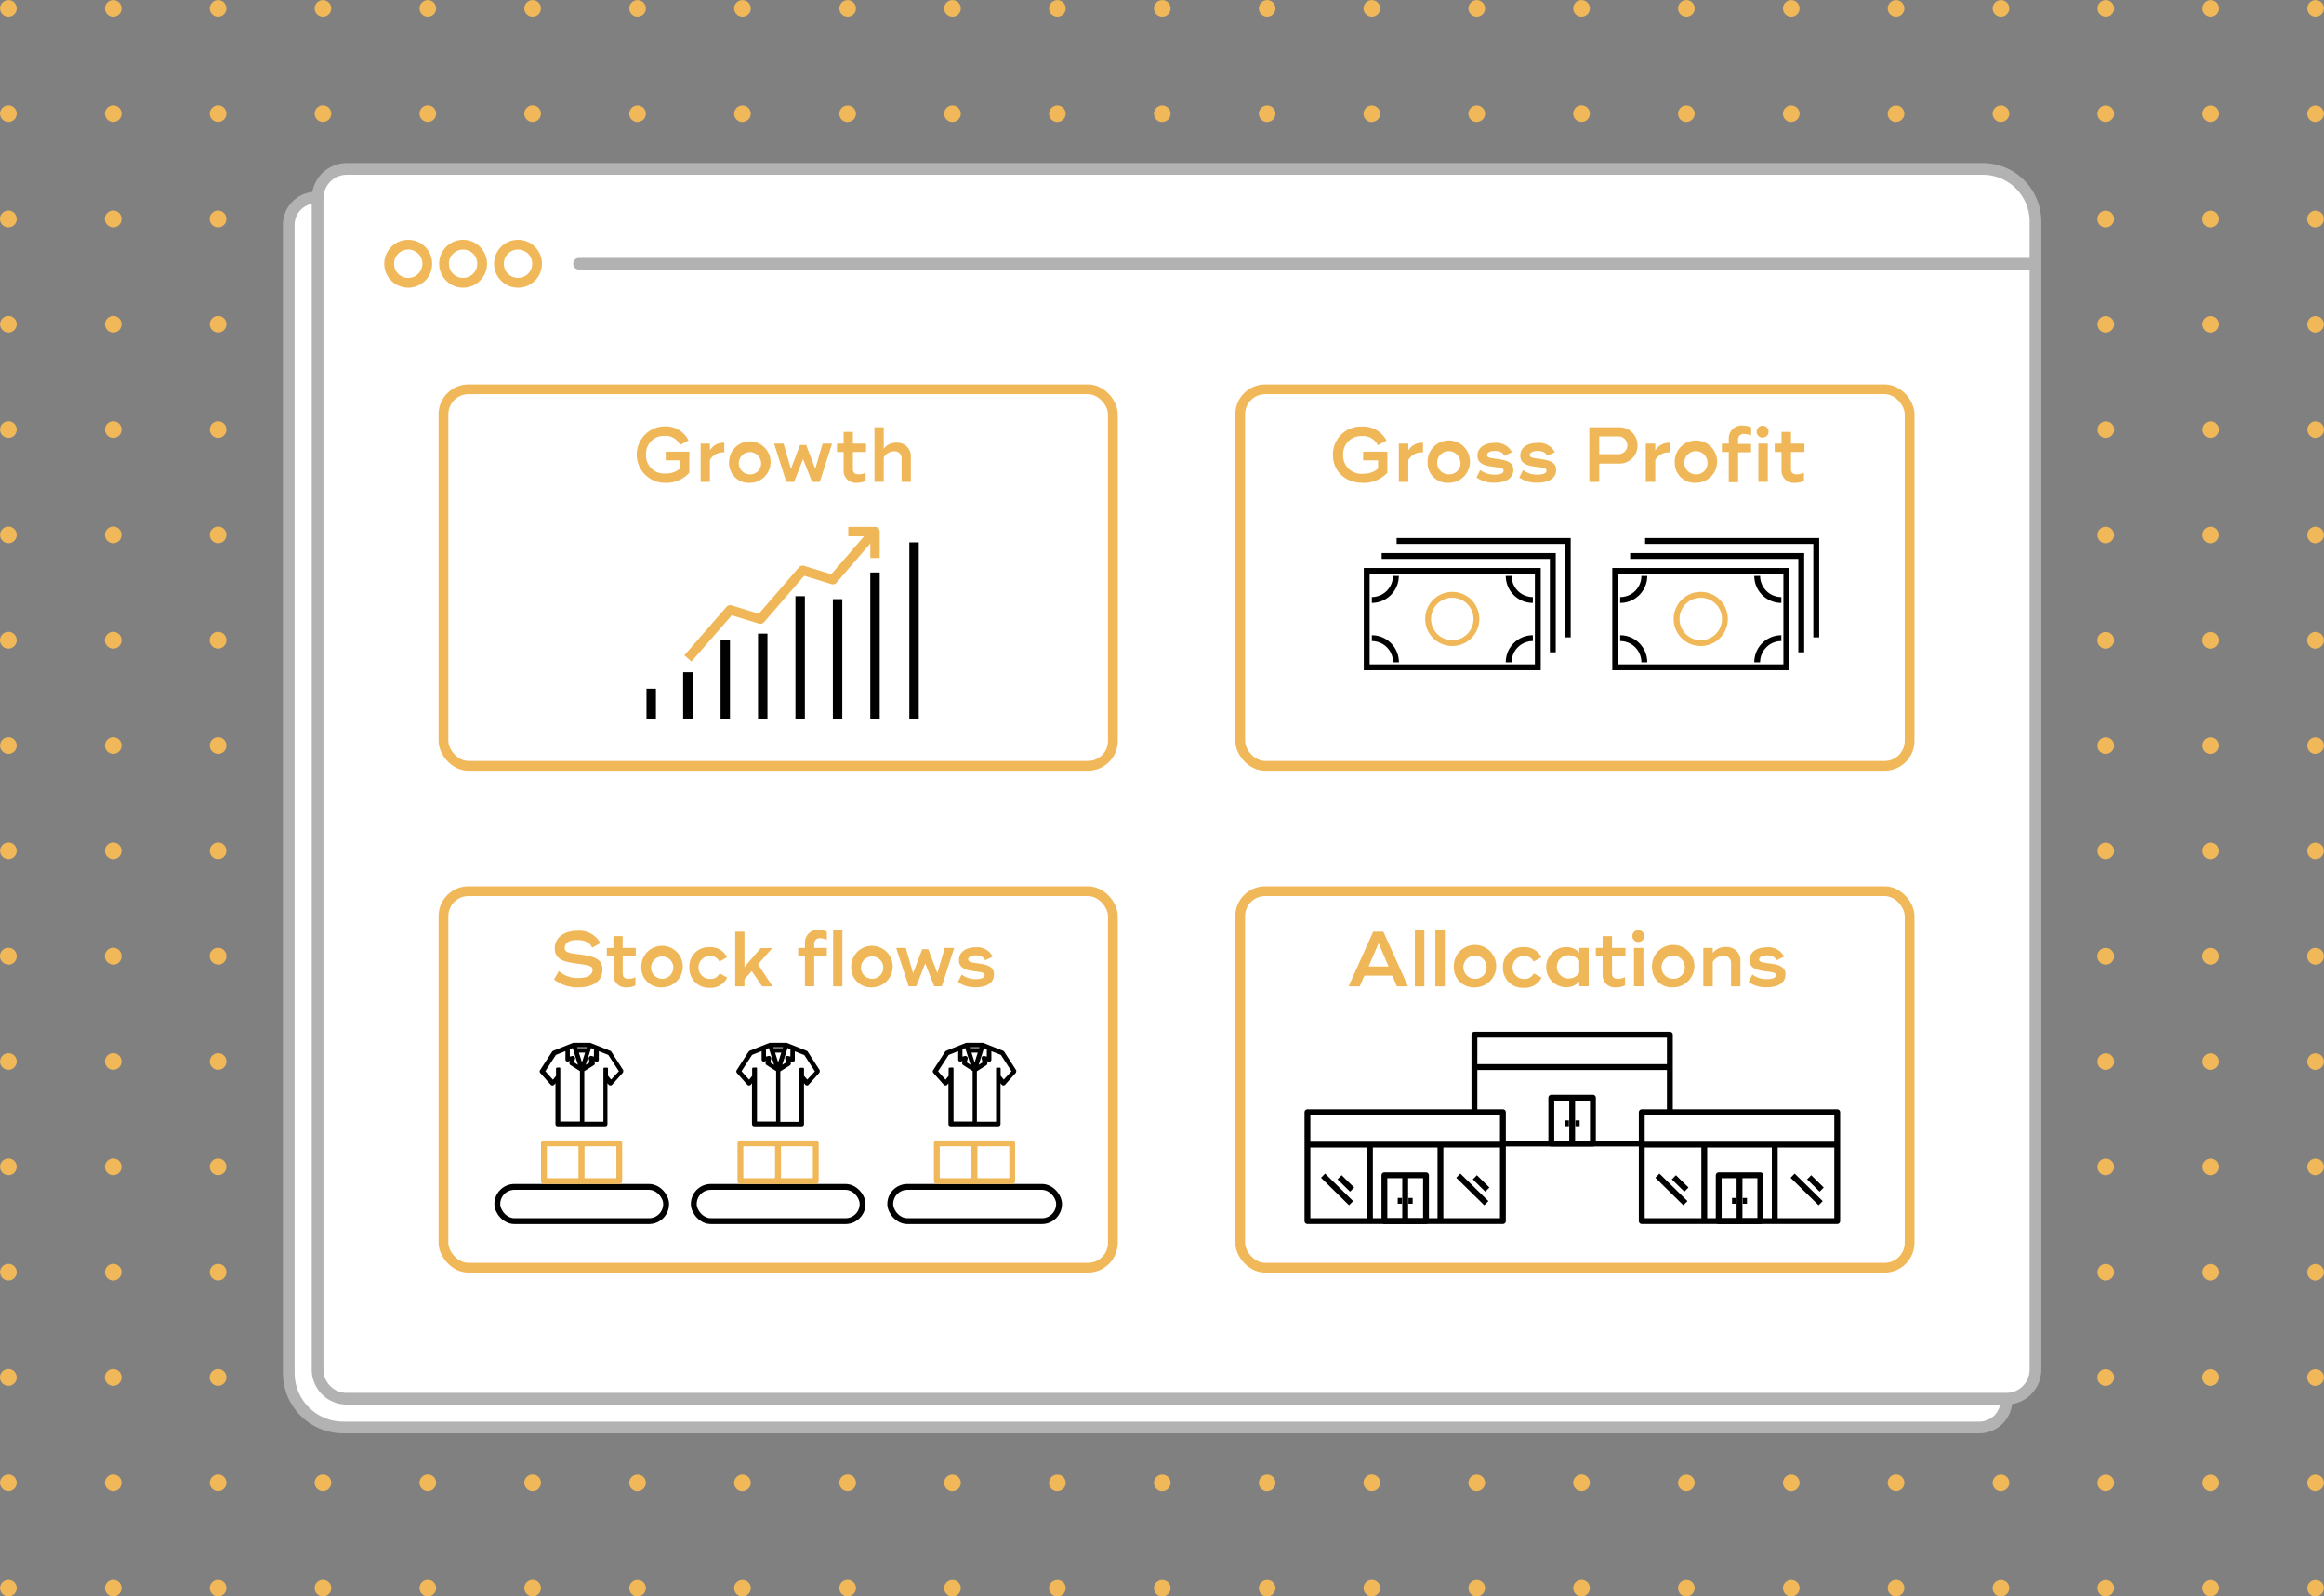 <?xml version="1.0" encoding="UTF-8"?> <svg xmlns="http://www.w3.org/2000/svg" id="Layer_1" data-name="Layer 1" viewBox="0 0 416.74 286.29"><rect x="0" y="0" width="416.74" height="286.29" fill="#808080" stroke="none"/><defs><style>.cls-1{fill:#f0b859;}.cls-10,.cls-2,.cls-3,.cls-4,.cls-6,.cls-7,.cls-9{fill:#fff;}.cls-2,.cls-3{stroke:#b2b2b2;stroke-width:2.1px;}.cls-10,.cls-2,.cls-3,.cls-4,.cls-9{stroke-miterlimit:10;}.cls-3{stroke-linecap:round;}.cls-10,.cls-4,.cls-7{stroke:#f0b859;}.cls-4{stroke-width:1.75px;}.cls-5{fill:#efb758;}.cls-11,.cls-6,.cls-8,.cls-9{stroke:#000;}.cls-11,.cls-6,.cls-7,.cls-8{stroke-linejoin:round;}.cls-10,.cls-11,.cls-6,.cls-7,.cls-9{stroke-width:1.05px;}.cls-8{stroke-width:0.35px;}.cls-11{fill:none;}</style></defs><path class="cls-1" d="M1.49,286.29A1.49,1.49,0,1,1,3,284.8,1.49,1.49,0,0,1,1.49,286.29Zm0-18.89A1.49,1.49,0,1,1,3,265.91,1.49,1.49,0,0,1,1.49,267.4Zm0-18.88A1.5,1.5,0,1,1,3,247,1.5,1.5,0,0,1,1.49,248.52Zm0-18.89A1.49,1.49,0,1,1,3,228.14,1.49,1.49,0,0,1,1.49,229.63Zm0-18.89A1.49,1.49,0,1,1,3,209.25,1.49,1.49,0,0,1,1.49,210.74Zm0-18.89A1.49,1.49,0,1,1,3,190.36,1.49,1.49,0,0,1,1.49,191.85Zm0-18.88A1.5,1.5,0,1,1,3,171.48,1.49,1.49,0,0,1,1.49,173Zm0-18.89A1.49,1.49,0,1,1,3,152.59,1.49,1.49,0,0,1,1.49,154.08Zm0-18.89A1.49,1.49,0,1,1,3,133.7,1.49,1.49,0,0,1,1.49,135.19Zm0-18.88A1.5,1.5,0,1,1,3,114.81,1.5,1.5,0,0,1,1.49,116.31Zm0-18.89A1.49,1.49,0,1,1,3,95.93,1.49,1.49,0,0,1,1.49,97.42Zm0-18.89A1.49,1.49,0,1,1,3,77,1.49,1.49,0,0,1,1.49,78.53Zm0-18.89A1.49,1.49,0,1,1,3,58.15,1.49,1.49,0,0,1,1.49,59.64Zm0-18.88A1.5,1.5,0,1,1,3,39.27,1.49,1.49,0,0,1,1.49,40.76Zm0-18.89A1.49,1.49,0,1,1,3,20.38,1.49,1.49,0,0,1,1.49,21.87ZM1.49,3A1.49,1.49,0,1,1,3,1.49,1.49,1.49,0,0,1,1.49,3ZM20.3,286.29a1.49,1.49,0,1,1,1.49-1.49A1.49,1.49,0,0,1,20.3,286.29Zm0-18.89a1.49,1.49,0,1,1,1.49-1.49A1.49,1.49,0,0,1,20.3,267.4Zm0-18.88a1.5,1.5,0,1,1,1.49-1.5A1.49,1.49,0,0,1,20.3,248.52Zm0-18.89a1.49,1.49,0,1,1,1.49-1.49A1.49,1.49,0,0,1,20.3,229.63Zm0-18.89a1.49,1.49,0,1,1,1.49-1.49A1.49,1.49,0,0,1,20.3,210.74Zm0-18.89a1.49,1.49,0,1,1,1.49-1.49A1.48,1.48,0,0,1,20.3,191.85Zm0-18.88a1.5,1.5,0,1,1,1.49-1.49A1.49,1.49,0,0,1,20.3,173Zm0-18.89a1.49,1.49,0,1,1,1.49-1.49A1.49,1.49,0,0,1,20.3,154.08Zm0-18.89a1.49,1.49,0,1,1,1.49-1.49A1.49,1.49,0,0,1,20.3,135.19Zm0-18.88a1.5,1.5,0,1,1,1.49-1.5A1.49,1.49,0,0,1,20.3,116.31Zm0-18.89a1.49,1.49,0,1,1,1.49-1.49A1.49,1.49,0,0,1,20.3,97.42Zm0-18.89A1.49,1.49,0,1,1,21.79,77,1.49,1.49,0,0,1,20.3,78.53Zm0-18.89a1.49,1.49,0,1,1,1.49-1.49A1.48,1.48,0,0,1,20.3,59.64Zm0-18.88a1.5,1.5,0,1,1,1.49-1.49A1.49,1.49,0,0,1,20.3,40.76Zm0-18.89a1.49,1.49,0,1,1,1.49-1.49A1.49,1.49,0,0,1,20.3,21.87ZM20.3,3a1.49,1.49,0,1,1,1.49-1.49A1.49,1.49,0,0,1,20.3,3ZM39.1,286.29a1.49,1.49,0,1,1,1.5-1.49A1.49,1.49,0,0,1,39.1,286.29Zm0-18.89a1.49,1.49,0,1,1,1.5-1.49A1.49,1.49,0,0,1,39.1,267.4Zm0-18.88a1.5,1.5,0,1,1,1.5-1.5A1.5,1.5,0,0,1,39.1,248.52Zm0-18.89a1.49,1.49,0,1,1,1.5-1.49A1.49,1.49,0,0,1,39.1,229.63Zm0-18.89a1.49,1.49,0,1,1,1.5-1.49A1.49,1.49,0,0,1,39.1,210.74Zm0-18.89a1.49,1.49,0,1,1,1.5-1.49A1.49,1.49,0,0,1,39.1,191.85Zm0-18.88a1.5,1.5,0,1,1,1.5-1.49A1.49,1.49,0,0,1,39.1,173Zm0-18.89a1.49,1.49,0,1,1,1.5-1.49A1.49,1.49,0,0,1,39.1,154.08Zm0-18.89a1.49,1.49,0,1,1,1.5-1.49A1.49,1.49,0,0,1,39.1,135.19Zm0-18.88a1.5,1.5,0,1,1,1.5-1.5A1.5,1.5,0,0,1,39.1,116.31Zm0-18.89a1.49,1.49,0,1,1,1.5-1.49A1.49,1.49,0,0,1,39.1,97.42Zm0-18.89A1.49,1.49,0,1,1,40.6,77,1.49,1.49,0,0,1,39.1,78.53Zm0-18.89a1.49,1.49,0,1,1,1.5-1.49A1.49,1.49,0,0,1,39.1,59.64Zm0-18.88a1.5,1.5,0,1,1,1.5-1.49A1.49,1.49,0,0,1,39.1,40.76Zm0-18.89a1.49,1.49,0,1,1,1.5-1.49A1.49,1.49,0,0,1,39.1,21.87ZM39.1,3a1.49,1.49,0,1,1,1.5-1.49A1.49,1.49,0,0,1,39.1,3ZM57.91,286.29a1.49,1.49,0,1,1,1.49-1.49A1.49,1.49,0,0,1,57.91,286.29Zm0-18.89a1.49,1.49,0,1,1,1.49-1.49A1.49,1.49,0,0,1,57.91,267.4Zm0-18.88A1.5,1.5,0,1,1,59.4,247,1.5,1.5,0,0,1,57.91,248.52Zm0-18.89a1.49,1.49,0,1,1,1.49-1.49A1.49,1.49,0,0,1,57.91,229.63Zm0-18.89a1.49,1.49,0,1,1,1.49-1.49A1.49,1.49,0,0,1,57.91,210.74Zm0-18.89a1.49,1.49,0,1,1,1.49-1.49A1.49,1.49,0,0,1,57.91,191.85Zm0-18.88a1.5,1.5,0,1,1,1.49-1.49A1.49,1.49,0,0,1,57.91,173Zm0-18.89a1.49,1.49,0,1,1,1.49-1.49A1.49,1.49,0,0,1,57.91,154.08Zm0-18.89a1.49,1.49,0,1,1,1.49-1.49A1.49,1.49,0,0,1,57.91,135.19Zm0-18.88a1.5,1.5,0,1,1,1.49-1.5A1.5,1.5,0,0,1,57.91,116.31Zm0-18.89a1.49,1.49,0,1,1,1.49-1.49A1.49,1.49,0,0,1,57.91,97.42Zm0-18.89A1.49,1.49,0,1,1,59.4,77,1.49,1.49,0,0,1,57.91,78.53Zm0-18.89a1.49,1.49,0,1,1,1.49-1.49A1.49,1.49,0,0,1,57.91,59.64Zm0-18.88a1.5,1.5,0,1,1,1.49-1.49A1.49,1.49,0,0,1,57.91,40.76Zm0-18.89a1.49,1.49,0,1,1,1.49-1.49A1.49,1.49,0,0,1,57.91,21.87ZM57.91,3A1.49,1.49,0,1,1,59.4,1.49,1.49,1.49,0,0,1,57.91,3ZM76.72,286.29a1.49,1.49,0,1,1,1.49-1.49A1.49,1.49,0,0,1,76.72,286.29Zm0-18.89a1.49,1.49,0,1,1,1.49-1.49A1.49,1.49,0,0,1,76.72,267.4Zm0-18.88a1.5,1.5,0,1,1,1.49-1.5A1.49,1.49,0,0,1,76.72,248.52Zm0-18.89a1.49,1.49,0,1,1,1.49-1.49A1.49,1.49,0,0,1,76.72,229.63Zm0-18.89a1.49,1.49,0,1,1,1.49-1.49A1.49,1.49,0,0,1,76.72,210.74Zm0-18.89a1.49,1.49,0,1,1,1.49-1.49A1.48,1.48,0,0,1,76.72,191.85Zm0-18.88a1.5,1.5,0,1,1,1.49-1.49A1.49,1.49,0,0,1,76.72,173Zm0-18.89a1.49,1.49,0,1,1,1.49-1.49A1.49,1.49,0,0,1,76.72,154.08Zm0-18.89a1.49,1.49,0,1,1,1.49-1.49A1.49,1.49,0,0,1,76.72,135.19Zm0-18.88a1.5,1.5,0,1,1,1.49-1.5A1.49,1.49,0,0,1,76.72,116.31Zm0-18.89a1.49,1.49,0,1,1,1.49-1.49A1.49,1.49,0,0,1,76.72,97.42Zm0-18.89A1.49,1.49,0,1,1,78.21,77,1.49,1.49,0,0,1,76.72,78.53Zm0-18.89a1.49,1.49,0,1,1,1.49-1.49A1.48,1.48,0,0,1,76.72,59.64Zm0-18.88a1.5,1.5,0,1,1,1.49-1.49A1.49,1.49,0,0,1,76.72,40.76Zm0-18.89a1.49,1.49,0,1,1,1.49-1.49A1.49,1.49,0,0,1,76.72,21.87ZM76.72,3a1.49,1.49,0,1,1,1.49-1.49A1.49,1.49,0,0,1,76.72,3ZM95.53,286.29A1.49,1.49,0,1,1,97,284.8,1.49,1.49,0,0,1,95.53,286.29Zm0-18.89A1.49,1.49,0,1,1,97,265.91,1.49,1.49,0,0,1,95.53,267.4Zm0-18.88A1.5,1.5,0,1,1,97,247,1.49,1.49,0,0,1,95.53,248.52Zm0-18.89A1.49,1.49,0,1,1,97,228.14,1.49,1.49,0,0,1,95.53,229.63Zm0-18.89A1.49,1.49,0,1,1,97,209.25,1.49,1.49,0,0,1,95.53,210.74Zm0-18.89A1.49,1.49,0,1,1,97,190.36,1.48,1.48,0,0,1,95.53,191.85Zm0-18.88A1.5,1.5,0,1,1,97,171.48,1.49,1.49,0,0,1,95.53,173Zm0-18.89A1.49,1.49,0,1,1,97,152.59,1.49,1.49,0,0,1,95.53,154.08Zm0-18.89A1.49,1.49,0,1,1,97,133.7,1.49,1.49,0,0,1,95.53,135.19Zm0-18.88a1.5,1.5,0,1,1,1.49-1.5A1.49,1.49,0,0,1,95.53,116.31Zm0-18.89A1.49,1.49,0,1,1,97,95.93,1.49,1.49,0,0,1,95.53,97.42Zm0-18.89A1.49,1.49,0,1,1,97,77,1.49,1.49,0,0,1,95.53,78.53Zm0-18.89A1.49,1.49,0,1,1,97,58.15,1.48,1.48,0,0,1,95.53,59.64Zm0-18.88A1.5,1.5,0,1,1,97,39.27,1.49,1.49,0,0,1,95.53,40.76Zm0-18.89A1.49,1.49,0,1,1,97,20.38,1.49,1.49,0,0,1,95.53,21.87ZM95.53,3A1.49,1.49,0,1,1,97,1.49,1.49,1.49,0,0,1,95.53,3Zm18.8,283.31a1.49,1.49,0,1,1,1.49-1.49A1.49,1.49,0,0,1,114.33,286.29Zm0-18.89a1.49,1.49,0,1,1,1.49-1.49A1.49,1.49,0,0,1,114.33,267.4Zm0-18.88a1.5,1.5,0,1,1,1.49-1.5A1.5,1.5,0,0,1,114.33,248.52Zm0-18.89a1.49,1.49,0,1,1,1.49-1.49A1.49,1.49,0,0,1,114.33,229.63Zm0-18.89a1.49,1.49,0,1,1,1.49-1.49A1.49,1.49,0,0,1,114.33,210.74Zm0-18.89a1.49,1.49,0,1,1,1.49-1.49A1.49,1.49,0,0,1,114.33,191.85Zm0-18.88a1.5,1.5,0,1,1,1.49-1.49A1.49,1.49,0,0,1,114.33,173Zm0-18.89a1.49,1.49,0,1,1,1.49-1.49A1.49,1.49,0,0,1,114.33,154.08Zm0-18.89a1.49,1.49,0,1,1,1.49-1.49A1.49,1.49,0,0,1,114.33,135.19Zm0-18.88a1.5,1.5,0,1,1,1.49-1.5A1.5,1.5,0,0,1,114.33,116.31Zm0-18.89a1.49,1.49,0,1,1,1.49-1.49A1.49,1.49,0,0,1,114.33,97.42Zm0-18.89A1.49,1.49,0,1,1,115.82,77,1.49,1.49,0,0,1,114.33,78.53Zm0-18.89a1.49,1.49,0,1,1,1.49-1.49A1.49,1.49,0,0,1,114.33,59.64Zm0-18.88a1.5,1.5,0,1,1,1.49-1.49A1.49,1.49,0,0,1,114.33,40.76Zm0-18.89a1.49,1.49,0,1,1,1.49-1.49A1.49,1.49,0,0,1,114.33,21.87Zm0-18.89a1.49,1.49,0,1,1,1.49-1.49A1.49,1.49,0,0,1,114.33,3Zm18.81,283.31a1.49,1.49,0,1,1,1.49-1.49A1.49,1.49,0,0,1,133.14,286.29Zm0-18.89a1.49,1.49,0,1,1,1.49-1.49A1.49,1.49,0,0,1,133.14,267.4Zm0-18.88a1.5,1.5,0,1,1,1.49-1.5A1.5,1.5,0,0,1,133.14,248.52Zm0-18.89a1.49,1.49,0,1,1,1.49-1.49A1.49,1.49,0,0,1,133.14,229.63Zm0-18.89a1.49,1.49,0,1,1,1.49-1.49A1.49,1.49,0,0,1,133.14,210.74Zm0-18.89a1.49,1.49,0,1,1,1.49-1.49A1.49,1.49,0,0,1,133.14,191.85Zm0-18.88a1.5,1.5,0,1,1,1.49-1.49A1.49,1.49,0,0,1,133.14,173Zm0-18.89a1.49,1.49,0,1,1,1.49-1.49A1.49,1.49,0,0,1,133.14,154.08Zm0-18.89a1.49,1.49,0,1,1,1.49-1.49A1.49,1.49,0,0,1,133.14,135.19Zm0-18.88a1.5,1.5,0,1,1,1.49-1.5A1.5,1.5,0,0,1,133.14,116.31Zm0-18.89a1.49,1.49,0,1,1,1.49-1.49A1.49,1.49,0,0,1,133.14,97.42Zm0-18.89A1.49,1.49,0,1,1,134.63,77,1.49,1.49,0,0,1,133.14,78.53Zm0-18.89a1.49,1.49,0,1,1,1.49-1.49A1.49,1.49,0,0,1,133.14,59.64Zm0-18.88a1.5,1.5,0,1,1,1.49-1.49A1.49,1.49,0,0,1,133.14,40.76Zm0-18.89a1.49,1.49,0,1,1,1.49-1.49A1.49,1.49,0,0,1,133.14,21.87Zm0-18.89a1.49,1.49,0,1,1,1.49-1.49A1.49,1.49,0,0,1,133.14,3ZM152,286.29a1.49,1.49,0,1,1,1.49-1.49A1.49,1.49,0,0,1,152,286.29Zm0-18.89a1.49,1.49,0,1,1,1.49-1.49A1.49,1.49,0,0,1,152,267.4Zm0-18.88a1.5,1.5,0,1,1,1.49-1.5A1.49,1.49,0,0,1,152,248.52Zm0-18.89a1.49,1.49,0,1,1,1.49-1.49A1.49,1.49,0,0,1,152,229.63Zm0-18.89a1.49,1.49,0,1,1,1.49-1.49A1.49,1.49,0,0,1,152,210.74Zm0-18.89a1.49,1.49,0,1,1,1.49-1.49A1.48,1.48,0,0,1,152,191.85ZM152,173a1.5,1.5,0,1,1,1.49-1.49A1.49,1.49,0,0,1,152,173Zm0-18.89a1.49,1.49,0,1,1,1.49-1.49A1.49,1.49,0,0,1,152,154.08Zm0-18.89a1.49,1.49,0,1,1,1.49-1.49A1.49,1.49,0,0,1,152,135.19Zm0-18.88a1.5,1.5,0,1,1,1.49-1.5A1.49,1.49,0,0,1,152,116.31Zm0-18.89a1.49,1.49,0,1,1,1.49-1.49A1.49,1.49,0,0,1,152,97.42Zm0-18.89A1.49,1.49,0,1,1,153.44,77,1.49,1.49,0,0,1,152,78.53Zm0-18.89a1.49,1.49,0,1,1,1.49-1.49A1.48,1.48,0,0,1,152,59.64Zm0-18.88a1.5,1.5,0,1,1,1.49-1.49A1.49,1.49,0,0,1,152,40.76Zm0-18.89a1.49,1.49,0,1,1,1.49-1.49A1.49,1.49,0,0,1,152,21.87ZM152,3a1.49,1.49,0,1,1,1.49-1.49A1.49,1.49,0,0,1,152,3Zm18.8,283.31a1.49,1.49,0,1,1,1.49-1.49A1.49,1.49,0,0,1,170.75,286.29Zm0-18.89a1.49,1.49,0,1,1,1.49-1.49A1.49,1.49,0,0,1,170.75,267.4Zm0-18.88a1.5,1.5,0,1,1,1.49-1.5A1.5,1.5,0,0,1,170.75,248.52Zm0-18.89a1.49,1.49,0,1,1,1.49-1.49A1.49,1.49,0,0,1,170.75,229.63Zm0-18.89a1.49,1.49,0,1,1,1.49-1.49A1.49,1.49,0,0,1,170.75,210.74Zm0-18.89a1.49,1.49,0,1,1,1.49-1.49A1.49,1.49,0,0,1,170.75,191.85Zm0-18.88a1.5,1.5,0,1,1,1.49-1.49A1.49,1.49,0,0,1,170.75,173Zm0-18.89a1.49,1.49,0,1,1,1.49-1.49A1.49,1.49,0,0,1,170.75,154.08Zm0-18.89a1.49,1.49,0,1,1,1.49-1.49A1.49,1.49,0,0,1,170.75,135.19Zm0-18.88a1.5,1.5,0,1,1,1.49-1.5A1.5,1.5,0,0,1,170.75,116.31Zm0-18.89a1.49,1.49,0,1,1,1.49-1.49A1.49,1.49,0,0,1,170.75,97.42Zm0-18.89A1.49,1.49,0,1,1,172.24,77,1.49,1.49,0,0,1,170.75,78.53Zm0-18.89a1.49,1.49,0,1,1,1.49-1.49A1.49,1.49,0,0,1,170.75,59.64Zm0-18.88a1.5,1.5,0,1,1,1.49-1.49A1.49,1.49,0,0,1,170.75,40.76Zm0-18.89a1.49,1.49,0,1,1,1.49-1.49A1.49,1.49,0,0,1,170.75,21.87Zm0-18.89a1.49,1.49,0,1,1,1.49-1.49A1.49,1.49,0,0,1,170.75,3Zm18.81,283.31a1.49,1.49,0,1,1,1.49-1.49A1.49,1.49,0,0,1,189.56,286.29Zm0-18.89a1.49,1.49,0,1,1,1.49-1.49A1.49,1.49,0,0,1,189.56,267.4Zm0-18.88a1.5,1.5,0,1,1,1.49-1.5A1.5,1.5,0,0,1,189.56,248.52Zm0-18.89a1.49,1.49,0,1,1,1.49-1.49A1.49,1.49,0,0,1,189.56,229.63Zm0-18.89a1.49,1.49,0,1,1,1.49-1.49A1.49,1.49,0,0,1,189.56,210.74Zm0-18.89a1.49,1.49,0,1,1,1.49-1.49A1.49,1.49,0,0,1,189.56,191.85Zm0-18.88a1.5,1.5,0,1,1,1.49-1.49A1.49,1.49,0,0,1,189.56,173Zm0-18.89a1.49,1.49,0,1,1,1.49-1.49A1.49,1.49,0,0,1,189.56,154.08Zm0-18.89a1.49,1.49,0,1,1,1.49-1.49A1.49,1.49,0,0,1,189.56,135.19Zm0-18.88a1.5,1.5,0,1,1,1.49-1.5A1.5,1.5,0,0,1,189.56,116.31Zm0-18.89a1.49,1.49,0,1,1,1.49-1.49A1.49,1.49,0,0,1,189.56,97.42Zm0-18.89A1.49,1.49,0,1,1,191.05,77,1.49,1.49,0,0,1,189.56,78.53Zm0-18.89a1.49,1.49,0,1,1,1.49-1.49A1.49,1.49,0,0,1,189.56,59.64Zm0-18.88a1.5,1.5,0,1,1,1.49-1.49A1.49,1.49,0,0,1,189.56,40.76Zm0-18.89a1.49,1.49,0,1,1,1.49-1.49A1.49,1.49,0,0,1,189.56,21.87Zm0-18.89a1.49,1.49,0,1,1,1.49-1.49A1.49,1.49,0,0,1,189.56,3Zm18.81,283.31a1.49,1.49,0,1,1,1.49-1.49A1.49,1.49,0,0,1,208.37,286.29Zm0-18.89a1.49,1.49,0,1,1,1.49-1.49A1.49,1.49,0,0,1,208.37,267.4Zm0-18.88a1.5,1.5,0,1,1,1.49-1.5A1.49,1.49,0,0,1,208.37,248.52Zm0-18.89a1.49,1.49,0,1,1,1.49-1.49A1.49,1.49,0,0,1,208.37,229.63Zm0-18.89a1.49,1.49,0,1,1,1.49-1.49A1.49,1.49,0,0,1,208.37,210.74Zm0-18.89a1.49,1.49,0,1,1,1.49-1.49A1.48,1.48,0,0,1,208.37,191.85Zm0-18.88a1.5,1.5,0,1,1,1.49-1.49A1.49,1.49,0,0,1,208.37,173Zm0-18.89a1.49,1.49,0,1,1,1.49-1.49A1.49,1.49,0,0,1,208.37,154.08Zm0-18.89a1.49,1.49,0,1,1,1.49-1.49A1.49,1.49,0,0,1,208.37,135.19Zm0-18.88a1.5,1.5,0,1,1,1.49-1.5A1.49,1.49,0,0,1,208.37,116.31Zm0-18.89a1.49,1.49,0,1,1,1.49-1.49A1.49,1.49,0,0,1,208.37,97.42Zm0-18.89A1.49,1.49,0,1,1,209.86,77,1.49,1.49,0,0,1,208.37,78.53Zm0-18.89a1.49,1.49,0,1,1,1.49-1.49A1.48,1.48,0,0,1,208.37,59.64Zm0-18.88a1.5,1.5,0,1,1,1.49-1.49A1.49,1.49,0,0,1,208.37,40.76Zm0-18.89a1.49,1.49,0,1,1,1.49-1.49A1.49,1.49,0,0,1,208.37,21.87Zm0-18.89a1.49,1.49,0,1,1,1.49-1.49A1.49,1.49,0,0,1,208.37,3Zm18.81,283.31a1.49,1.49,0,1,1,1.49-1.49A1.5,1.5,0,0,1,227.18,286.29Zm0-18.89a1.49,1.49,0,1,1,1.49-1.49A1.5,1.5,0,0,1,227.18,267.4Zm0-18.88a1.5,1.5,0,1,1,1.49-1.5A1.5,1.5,0,0,1,227.18,248.52Zm0-18.89a1.49,1.49,0,1,1,1.49-1.49A1.5,1.5,0,0,1,227.18,229.63Zm0-18.89a1.49,1.49,0,1,1,1.49-1.49A1.5,1.5,0,0,1,227.18,210.74Zm0-18.89a1.49,1.49,0,1,1,1.49-1.49A1.49,1.49,0,0,1,227.18,191.85Zm0-18.88a1.5,1.5,0,1,1,1.49-1.49A1.5,1.5,0,0,1,227.18,173Zm0-18.89a1.49,1.49,0,1,1,1.49-1.49A1.5,1.5,0,0,1,227.18,154.08Zm0-18.89a1.49,1.49,0,1,1,1.49-1.49A1.5,1.5,0,0,1,227.18,135.19Zm0-18.88a1.5,1.5,0,1,1,1.49-1.5A1.5,1.5,0,0,1,227.18,116.31Zm0-18.89a1.49,1.49,0,1,1,1.49-1.49A1.5,1.5,0,0,1,227.18,97.42Zm0-18.89A1.49,1.49,0,1,1,228.67,77,1.5,1.5,0,0,1,227.18,78.53Zm0-18.89a1.49,1.49,0,1,1,1.49-1.49A1.49,1.49,0,0,1,227.18,59.64Zm0-18.88a1.5,1.5,0,1,1,1.49-1.49A1.5,1.5,0,0,1,227.18,40.76Zm0-18.89a1.49,1.49,0,1,1,1.49-1.49A1.5,1.5,0,0,1,227.18,21.87Zm0-18.89a1.49,1.49,0,1,1,1.49-1.49A1.5,1.5,0,0,1,227.18,3ZM246,286.29a1.49,1.49,0,1,1,1.49-1.49A1.49,1.49,0,0,1,246,286.29Zm0-18.89a1.49,1.49,0,1,1,1.49-1.49A1.49,1.49,0,0,1,246,267.4Zm0-18.88a1.5,1.5,0,1,1,1.49-1.5A1.5,1.5,0,0,1,246,248.52Zm0-18.89a1.49,1.49,0,1,1,1.49-1.49A1.49,1.49,0,0,1,246,229.63Zm0-18.89a1.49,1.49,0,1,1,1.49-1.49A1.49,1.49,0,0,1,246,210.74Zm0-18.89a1.49,1.49,0,1,1,1.49-1.49A1.49,1.49,0,0,1,246,191.85ZM246,173a1.5,1.5,0,1,1,1.49-1.49A1.49,1.49,0,0,1,246,173Zm0-18.89a1.49,1.49,0,1,1,1.49-1.49A1.49,1.49,0,0,1,246,154.08Zm0-18.89a1.49,1.49,0,1,1,1.49-1.49A1.49,1.49,0,0,1,246,135.19Zm0-18.88a1.5,1.5,0,1,1,1.49-1.5A1.5,1.5,0,0,1,246,116.31Zm0-18.89a1.49,1.49,0,1,1,1.49-1.49A1.49,1.49,0,0,1,246,97.42Zm0-18.89A1.49,1.49,0,1,1,247.47,77,1.49,1.49,0,0,1,246,78.53Zm0-18.89a1.49,1.49,0,1,1,1.49-1.49A1.49,1.49,0,0,1,246,59.64Zm0-18.88a1.5,1.5,0,1,1,1.49-1.49A1.49,1.49,0,0,1,246,40.76Zm0-18.89a1.49,1.49,0,1,1,1.49-1.49A1.49,1.49,0,0,1,246,21.87ZM246,3a1.49,1.49,0,1,1,1.49-1.49A1.49,1.49,0,0,1,246,3Zm18.81,283.31a1.49,1.49,0,1,1,1.49-1.49A1.49,1.49,0,0,1,264.79,286.29Zm0-18.89a1.49,1.49,0,1,1,1.49-1.49A1.49,1.49,0,0,1,264.79,267.4Zm0-18.88a1.5,1.5,0,1,1,1.49-1.5A1.5,1.5,0,0,1,264.79,248.52Zm0-18.89a1.49,1.49,0,1,1,1.49-1.49A1.49,1.49,0,0,1,264.79,229.63Zm0-18.89a1.49,1.49,0,1,1,1.49-1.49A1.49,1.49,0,0,1,264.79,210.74Zm0-18.89a1.49,1.49,0,1,1,1.49-1.49A1.49,1.49,0,0,1,264.79,191.85Zm0-18.88a1.5,1.5,0,1,1,1.49-1.49A1.49,1.49,0,0,1,264.79,173Zm0-18.89a1.49,1.49,0,1,1,1.49-1.49A1.49,1.49,0,0,1,264.79,154.08Zm0-18.89a1.49,1.49,0,1,1,1.49-1.49A1.49,1.49,0,0,1,264.79,135.19Zm0-18.88a1.5,1.5,0,1,1,1.49-1.5A1.5,1.5,0,0,1,264.79,116.31Zm0-18.89a1.49,1.49,0,1,1,1.49-1.49A1.49,1.49,0,0,1,264.79,97.42Zm0-18.89A1.49,1.49,0,1,1,266.28,77,1.49,1.49,0,0,1,264.79,78.53Zm0-18.89a1.49,1.49,0,1,1,1.49-1.49A1.49,1.49,0,0,1,264.79,59.64Zm0-18.88a1.5,1.5,0,1,1,1.49-1.49A1.49,1.49,0,0,1,264.79,40.76Zm0-18.89a1.49,1.49,0,1,1,1.49-1.49A1.49,1.49,0,0,1,264.79,21.87Zm0-18.89a1.49,1.49,0,1,1,1.49-1.49A1.49,1.49,0,0,1,264.79,3ZM283.6,286.29a1.49,1.49,0,1,1,1.49-1.49A1.49,1.49,0,0,1,283.6,286.29Zm0-18.89a1.49,1.49,0,1,1,1.49-1.49A1.49,1.49,0,0,1,283.6,267.4Zm0-18.88a1.5,1.5,0,1,1,1.49-1.5A1.49,1.49,0,0,1,283.6,248.52Zm0-18.89a1.49,1.49,0,1,1,1.49-1.49A1.49,1.49,0,0,1,283.6,229.63Zm0-18.89a1.49,1.49,0,1,1,1.49-1.49A1.49,1.49,0,0,1,283.6,210.74Zm0-18.89a1.49,1.49,0,1,1,1.49-1.49A1.48,1.48,0,0,1,283.6,191.85Zm0-18.88a1.5,1.5,0,1,1,1.49-1.49A1.49,1.49,0,0,1,283.6,173Zm0-18.89a1.49,1.49,0,1,1,1.49-1.49A1.49,1.49,0,0,1,283.6,154.08Zm0-18.89a1.49,1.49,0,1,1,1.49-1.49A1.49,1.49,0,0,1,283.6,135.19Zm0-18.88a1.5,1.5,0,1,1,1.49-1.5A1.49,1.49,0,0,1,283.6,116.31Zm0-18.89a1.49,1.49,0,1,1,1.49-1.49A1.49,1.49,0,0,1,283.6,97.42Zm0-18.89A1.49,1.49,0,1,1,285.09,77,1.49,1.49,0,0,1,283.6,78.53Zm0-18.89a1.49,1.49,0,1,1,1.49-1.49A1.48,1.48,0,0,1,283.6,59.64Zm0-18.88a1.5,1.5,0,1,1,1.49-1.49A1.49,1.49,0,0,1,283.6,40.76Zm0-18.89a1.49,1.49,0,1,1,1.49-1.49A1.49,1.49,0,0,1,283.6,21.87ZM283.6,3a1.49,1.49,0,1,1,1.49-1.49A1.49,1.49,0,0,1,283.6,3Zm18.8,283.31a1.49,1.49,0,1,1,1.49-1.49A1.49,1.49,0,0,1,302.4,286.29Zm0-18.89a1.49,1.49,0,1,1,1.49-1.49A1.49,1.49,0,0,1,302.4,267.4Zm0-18.88a1.5,1.5,0,1,1,1.49-1.5A1.5,1.5,0,0,1,302.4,248.52Zm0-18.89a1.49,1.49,0,1,1,1.49-1.49A1.49,1.49,0,0,1,302.4,229.63Zm0-18.89a1.49,1.49,0,1,1,1.49-1.49A1.49,1.49,0,0,1,302.4,210.74Zm0-18.89a1.49,1.49,0,1,1,1.49-1.49A1.49,1.49,0,0,1,302.4,191.85Zm0-18.88a1.5,1.5,0,1,1,1.49-1.49A1.49,1.49,0,0,1,302.4,173Zm0-18.89a1.49,1.49,0,1,1,1.49-1.49A1.49,1.49,0,0,1,302.4,154.08Zm0-18.89a1.49,1.49,0,1,1,1.49-1.49A1.49,1.49,0,0,1,302.4,135.19Zm0-18.88a1.5,1.5,0,1,1,1.49-1.5A1.5,1.5,0,0,1,302.4,116.31Zm0-18.89a1.49,1.49,0,1,1,1.49-1.49A1.49,1.49,0,0,1,302.4,97.42Zm0-18.89A1.49,1.49,0,1,1,303.89,77,1.49,1.49,0,0,1,302.4,78.53Zm0-18.89a1.49,1.49,0,1,1,1.49-1.49A1.49,1.49,0,0,1,302.4,59.64Zm0-18.88a1.5,1.5,0,1,1,1.49-1.49A1.49,1.49,0,0,1,302.4,40.76Zm0-18.89a1.49,1.49,0,1,1,1.49-1.49A1.49,1.49,0,0,1,302.4,21.87ZM302.4,3a1.49,1.49,0,1,1,1.49-1.49A1.49,1.49,0,0,1,302.4,3Zm18.81,283.31a1.49,1.49,0,1,1,1.49-1.49A1.49,1.49,0,0,1,321.21,286.29Zm0-18.89a1.49,1.49,0,1,1,1.49-1.49A1.49,1.49,0,0,1,321.21,267.4Zm0-18.88a1.5,1.5,0,1,1,1.49-1.5A1.5,1.5,0,0,1,321.21,248.52Zm0-18.89a1.49,1.49,0,1,1,1.49-1.49A1.49,1.49,0,0,1,321.21,229.63Zm0-18.89a1.49,1.49,0,1,1,1.49-1.49A1.49,1.49,0,0,1,321.21,210.74Zm0-18.89a1.49,1.49,0,1,1,1.49-1.49A1.49,1.49,0,0,1,321.21,191.85Zm0-18.88a1.5,1.5,0,1,1,1.49-1.49A1.49,1.49,0,0,1,321.21,173Zm0-18.89a1.49,1.49,0,1,1,1.49-1.49A1.49,1.49,0,0,1,321.21,154.08Zm0-18.89a1.49,1.49,0,1,1,1.49-1.49A1.49,1.49,0,0,1,321.21,135.19Zm0-18.88a1.5,1.5,0,1,1,1.49-1.5A1.5,1.5,0,0,1,321.21,116.31Zm0-18.89a1.49,1.49,0,1,1,1.49-1.49A1.49,1.49,0,0,1,321.21,97.42Zm0-18.89A1.49,1.49,0,1,1,322.7,77,1.49,1.49,0,0,1,321.21,78.53Zm0-18.89a1.49,1.49,0,1,1,1.49-1.49A1.49,1.49,0,0,1,321.21,59.64Zm0-18.88a1.5,1.5,0,1,1,1.49-1.49A1.49,1.49,0,0,1,321.21,40.76Zm0-18.89a1.49,1.49,0,1,1,1.49-1.49A1.49,1.49,0,0,1,321.21,21.87Zm0-18.89a1.49,1.49,0,1,1,1.49-1.49A1.49,1.49,0,0,1,321.21,3ZM340,286.29a1.49,1.49,0,1,1,1.49-1.49A1.49,1.49,0,0,1,340,286.29Zm0-18.89a1.49,1.49,0,1,1,1.49-1.49A1.49,1.49,0,0,1,340,267.4Zm0-18.88a1.5,1.5,0,1,1,1.49-1.5A1.49,1.49,0,0,1,340,248.52Zm0-18.89a1.49,1.49,0,1,1,1.49-1.49A1.49,1.49,0,0,1,340,229.63Zm0-18.89a1.49,1.49,0,1,1,1.49-1.49A1.49,1.49,0,0,1,340,210.74Zm0-18.89a1.49,1.49,0,1,1,1.49-1.49A1.48,1.48,0,0,1,340,191.85ZM340,173a1.5,1.5,0,1,1,1.49-1.49A1.49,1.49,0,0,1,340,173Zm0-18.89a1.49,1.49,0,1,1,1.49-1.49A1.49,1.49,0,0,1,340,154.08Zm0-18.89a1.49,1.49,0,1,1,1.49-1.49A1.49,1.49,0,0,1,340,135.19Zm0-18.88a1.5,1.5,0,1,1,1.49-1.5A1.49,1.49,0,0,1,340,116.31Zm0-18.89a1.49,1.49,0,1,1,1.49-1.49A1.49,1.49,0,0,1,340,97.42Zm0-18.89A1.49,1.49,0,1,1,341.51,77,1.49,1.49,0,0,1,340,78.53Zm0-18.89a1.49,1.49,0,1,1,1.49-1.49A1.48,1.48,0,0,1,340,59.64Zm0-18.88a1.5,1.5,0,1,1,1.49-1.49A1.49,1.49,0,0,1,340,40.76Zm0-18.89a1.49,1.49,0,1,1,1.49-1.49A1.49,1.49,0,0,1,340,21.87ZM340,3a1.49,1.49,0,1,1,1.49-1.49A1.49,1.49,0,0,1,340,3Zm18.8,283.31a1.49,1.49,0,1,1,1.5-1.49A1.49,1.49,0,0,1,358.82,286.29Zm0-18.89a1.49,1.49,0,1,1,1.5-1.49A1.49,1.49,0,0,1,358.82,267.4Zm0-18.88a1.5,1.5,0,1,1,1.5-1.5A1.5,1.5,0,0,1,358.82,248.52Zm0-18.89a1.49,1.49,0,1,1,1.5-1.49A1.49,1.49,0,0,1,358.82,229.63Zm0-18.89a1.49,1.49,0,1,1,1.5-1.49A1.49,1.49,0,0,1,358.82,210.74Zm0-18.89a1.49,1.49,0,1,1,1.5-1.49A1.49,1.49,0,0,1,358.82,191.85Zm0-18.88a1.5,1.5,0,1,1,1.5-1.49A1.49,1.49,0,0,1,358.82,173Zm0-18.89a1.49,1.49,0,1,1,1.5-1.49A1.49,1.49,0,0,1,358.82,154.08Zm0-18.89a1.49,1.49,0,1,1,1.5-1.49A1.49,1.49,0,0,1,358.82,135.19Zm0-18.88a1.5,1.5,0,1,1,1.5-1.5A1.5,1.5,0,0,1,358.82,116.31Zm0-18.89a1.49,1.49,0,1,1,1.5-1.49A1.49,1.49,0,0,1,358.82,97.42Zm0-18.89a1.49,1.49,0,1,1,1.5-1.49A1.49,1.49,0,0,1,358.82,78.53Zm0-18.89a1.49,1.49,0,1,1,1.5-1.49A1.49,1.49,0,0,1,358.82,59.64Zm0-18.88a1.5,1.5,0,1,1,1.5-1.49A1.49,1.49,0,0,1,358.82,40.76Zm0-18.89a1.49,1.49,0,1,1,1.5-1.49A1.49,1.49,0,0,1,358.82,21.87Zm0-18.89a1.49,1.49,0,1,1,1.5-1.49A1.49,1.49,0,0,1,358.82,3Zm18.81,283.31a1.49,1.49,0,1,1,1.49-1.49A1.49,1.49,0,0,1,377.63,286.29Zm0-18.89a1.49,1.49,0,1,1,1.49-1.49A1.49,1.49,0,0,1,377.63,267.4Zm0-18.88a1.5,1.5,0,1,1,1.49-1.5A1.5,1.5,0,0,1,377.63,248.52Zm0-18.89a1.49,1.49,0,1,1,1.49-1.49A1.49,1.49,0,0,1,377.63,229.63Zm0-18.89a1.49,1.49,0,1,1,1.49-1.49A1.49,1.49,0,0,1,377.63,210.74Zm0-18.89a1.49,1.49,0,1,1,1.49-1.49A1.49,1.49,0,0,1,377.63,191.85Zm0-18.88a1.5,1.5,0,1,1,1.49-1.49A1.49,1.49,0,0,1,377.63,173Zm0-18.89a1.49,1.49,0,1,1,1.49-1.49A1.49,1.49,0,0,1,377.63,154.08Zm0-18.89a1.49,1.49,0,1,1,1.49-1.49A1.49,1.49,0,0,1,377.63,135.19Zm0-18.88a1.5,1.5,0,1,1,1.49-1.5A1.5,1.5,0,0,1,377.63,116.31Zm0-18.89a1.49,1.49,0,1,1,1.49-1.49A1.49,1.49,0,0,1,377.63,97.42Zm0-18.89A1.49,1.49,0,1,1,379.12,77,1.49,1.49,0,0,1,377.63,78.53Zm0-18.89a1.49,1.49,0,1,1,1.49-1.49A1.49,1.49,0,0,1,377.63,59.64Zm0-18.88a1.5,1.5,0,1,1,1.49-1.49A1.49,1.49,0,0,1,377.63,40.76Zm0-18.89a1.49,1.49,0,1,1,1.49-1.49A1.49,1.49,0,0,1,377.63,21.87Zm0-18.89a1.49,1.49,0,1,1,1.49-1.49A1.49,1.49,0,0,1,377.63,3Zm18.81,283.31a1.49,1.49,0,1,1,1.49-1.49A1.49,1.49,0,0,1,396.44,286.29Zm0-18.89a1.49,1.49,0,1,1,1.49-1.49A1.49,1.49,0,0,1,396.44,267.4Zm0-18.88a1.5,1.5,0,1,1,1.49-1.5A1.5,1.5,0,0,1,396.44,248.52Zm0-18.89a1.49,1.49,0,1,1,1.49-1.49A1.49,1.49,0,0,1,396.44,229.63Zm0-18.89a1.49,1.49,0,1,1,1.49-1.49A1.49,1.49,0,0,1,396.44,210.74Zm0-18.89a1.49,1.49,0,1,1,1.49-1.49A1.49,1.49,0,0,1,396.44,191.85Zm0-18.88a1.5,1.5,0,1,1,1.49-1.49A1.49,1.49,0,0,1,396.44,173Zm0-18.89a1.49,1.49,0,1,1,1.49-1.49A1.49,1.49,0,0,1,396.44,154.08Zm0-18.89a1.49,1.49,0,1,1,1.49-1.49A1.49,1.49,0,0,1,396.44,135.19Zm0-18.88a1.5,1.5,0,1,1,1.49-1.5A1.5,1.5,0,0,1,396.44,116.31Zm0-18.89a1.49,1.49,0,1,1,1.49-1.49A1.49,1.49,0,0,1,396.44,97.42Zm0-18.89A1.49,1.49,0,1,1,397.93,77,1.49,1.49,0,0,1,396.44,78.53Zm0-18.89a1.49,1.49,0,1,1,1.49-1.49A1.49,1.49,0,0,1,396.44,59.64Zm0-18.88a1.5,1.5,0,1,1,1.49-1.49A1.49,1.49,0,0,1,396.44,40.76Zm0-18.89a1.49,1.49,0,1,1,1.49-1.49A1.49,1.49,0,0,1,396.44,21.87Zm0-18.89a1.49,1.49,0,1,1,1.49-1.49A1.49,1.49,0,0,1,396.44,3Zm18.81,283.31a1.49,1.49,0,1,1,1.49-1.49A1.5,1.5,0,0,1,415.25,286.29Zm0-18.89a1.49,1.49,0,1,1,1.49-1.49A1.5,1.5,0,0,1,415.25,267.4Zm0-18.88a1.5,1.5,0,1,1,1.49-1.5A1.5,1.5,0,0,1,415.25,248.52Zm0-18.89a1.49,1.49,0,1,1,1.49-1.49A1.5,1.5,0,0,1,415.25,229.63Zm0-18.89a1.49,1.49,0,1,1,1.49-1.49A1.5,1.5,0,0,1,415.25,210.74Zm0-18.89a1.49,1.49,0,1,1,1.49-1.49A1.49,1.49,0,0,1,415.25,191.85Zm0-18.88a1.5,1.5,0,1,1,1.49-1.49A1.5,1.5,0,0,1,415.25,173Zm0-18.89a1.49,1.49,0,1,1,1.49-1.49A1.5,1.5,0,0,1,415.25,154.08Zm0-18.89a1.49,1.49,0,1,1,1.49-1.49A1.5,1.5,0,0,1,415.25,135.19Zm0-18.88a1.5,1.5,0,1,1,1.49-1.5A1.5,1.5,0,0,1,415.25,116.31Zm0-18.89a1.49,1.49,0,1,1,1.49-1.49A1.5,1.5,0,0,1,415.25,97.42Zm0-18.89A1.49,1.49,0,1,1,416.74,77,1.5,1.5,0,0,1,415.25,78.53Zm0-18.89a1.49,1.49,0,1,1,1.49-1.49A1.49,1.49,0,0,1,415.25,59.64Zm0-18.88a1.5,1.5,0,1,1,1.49-1.49A1.5,1.5,0,0,1,415.25,40.76Zm0-18.89a1.49,1.49,0,1,1,1.49-1.49A1.5,1.5,0,0,1,415.25,21.87Zm0-18.89a1.49,1.49,0,1,1,1.49-1.49A1.5,1.5,0,0,1,415.25,3Z"></path><path class="cls-2" d="M56.65,35.45H354.93a4.86,4.86,0,0,1,4.86,4.86V251.13a4.86,4.86,0,0,1-4.86,4.86H61.55a9.77,9.77,0,0,1-9.77-9.77V40.32A4.86,4.86,0,0,1,56.65,35.45Z"></path><path class="cls-2" d="M62.21,30.29H355.49A9.46,9.46,0,0,1,365,39.75V245.61a5.22,5.22,0,0,1-5.22,5.22H62.17a5.22,5.22,0,0,1-5.22-5.22v-210A5.27,5.27,0,0,1,62.21,30.29Z"></path><line class="cls-3" x1="364.95" y1="47.3" x2="103.83" y2="47.3"></line><circle class="cls-4" cx="92.89" cy="47.3" r="3.42"></circle><circle class="cls-4" cx="83.04" cy="47.3" r="3.42"></circle><circle class="cls-4" cx="73.2" cy="47.3" r="3.42"></circle><rect class="cls-4" x="222.39" y="159.82" width="120.04" height="67.52" rx="4.48"></rect><path class="cls-5" d="M252.43,176.76v.13H250.5l-.83-1.93h-5l-.84,1.93h-1.94v-.13l4.36-9.68h1.81ZM249,173.32l-1.79-4.15-1.78,4.15Z"></path><path class="cls-5" d="M253.72,166.8h1.69v10.09h-1.69Z"></path><path class="cls-5" d="M257.39,166.8h1.7v10.09h-1.7Z"></path><path class="cls-5" d="M260.7,173.46a3.8,3.8,0,1,1,3.79,3.6A3.55,3.55,0,0,1,260.7,173.46Zm5.87,0a2.08,2.08,0,1,0-2.08,2.07A2,2,0,0,0,266.57,173.46Z"></path><path class="cls-5" d="M269.51,173.46a3.5,3.5,0,0,1,3.74-3.6,3.28,3.28,0,0,1,3.15,1.82l-1.39.76a1.8,1.8,0,0,0-1.73-1,2.06,2.06,0,1,0,0,4.12,1.85,1.85,0,0,0,1.77-1l1.38.76a3.31,3.31,0,0,1-3.15,1.82A3.53,3.53,0,0,1,269.51,173.46Z"></path><path class="cls-5" d="M284.88,170v6.86h-1.69V176a3,3,0,0,1-2.33,1.05,3.6,3.6,0,0,1,0-7.2,3,3,0,0,1,2.33,1V170Zm-1.69,2.31a2.31,2.31,0,0,0-1.93-1,2.08,2.08,0,1,0,0,4.16,2.26,2.26,0,0,0,1.93-1Z"></path><path class="cls-5" d="M289.07,171.52v3.1c0,.66.43.91,1.08.91a2.93,2.93,0,0,0,1.25-.29v1.47a3.33,3.33,0,0,1-1.57.35,2.19,2.19,0,0,1-2.45-2.26v-3.28h-1.22V170h1.22v-2.11h1.69V170h2.41v1.49Z"></path><path class="cls-5" d="M292.71,167.87a1.08,1.08,0,0,1,1.11-1.07,1.07,1.07,0,1,1-1.11,1.07Zm2,9H293V170h1.69Z"></path><path class="cls-5" d="M296.24,173.46a3.8,3.8,0,1,1,3.8,3.6A3.55,3.55,0,0,1,296.24,173.46Zm5.87,0a2.08,2.08,0,1,0-2.07,2.07A2,2,0,0,0,302.11,173.46Z"></path><path class="cls-5" d="M312.09,172.6v4.29h-1.68v-4.2a1.26,1.26,0,0,0-1.4-1.29,2.35,2.35,0,0,0-1.88,1.08v4.41h-1.69V170h1.69v.91a2.86,2.86,0,0,1,2.33-1.08A2.47,2.47,0,0,1,312.09,172.6Z"></path><path class="cls-5" d="M313.56,176.11l.67-1.35a4.16,4.16,0,0,0,2.64.83c1.05,0,1.57-.27,1.57-.73s-.55-.51-1.84-.67c-1.65-.21-2.86-.59-2.86-2s1.21-2.3,3.08-2.3a3.12,3.12,0,0,1,3.11,1.68l-1.38.64c-.23-.59-.84-.88-1.71-.88s-1.39.32-1.39.74.52.54,1.66.68c1.73.23,3.06.51,3.06,2s-1.3,2.3-3.36,2.3A5.41,5.41,0,0,1,313.56,176.11Z"></path><rect class="cls-4" x="79.52" y="159.82" width="120.04" height="67.52" rx="4.48"></rect><path class="cls-5" d="M99.35,175.66l.86-1.53a5,5,0,0,0,3.62,1.25c1.53,0,2.43-.55,2.43-1.46,0-.64-.47-.8-2.78-1.11-2-.28-4-.57-4-2.71,0-1.94,1.65-3.18,4.06-3.18a4.25,4.25,0,0,1,4.11,2.22l-1.47.82c-.32-.82-1.18-1.38-2.7-1.38s-2.21.59-2.21,1.39.53.9,2.53,1.18,4.23.49,4.23,2.71-1.84,3.2-4.28,3.2A6.8,6.8,0,0,1,99.35,175.66Z"></path><path class="cls-5" d="M111.67,171.52v3.1c0,.66.43.91,1.06.91a2.8,2.8,0,0,0,1.22-.29v1.47a3.18,3.18,0,0,1-1.54.35,2.16,2.16,0,0,1-2.4-2.26v-3.28h-1.19V170H110v-2.11h1.66V170H114v1.49Z"></path><path class="cls-5" d="M115,173.46a3.72,3.72,0,1,1,3.72,3.6A3.52,3.52,0,0,1,115,173.46Zm5.75,0a2,2,0,1,0-2,2.07A2,2,0,0,0,120.73,173.46Z"></path><path class="cls-5" d="M123.62,173.46a3.46,3.46,0,0,1,3.66-3.6,3.22,3.22,0,0,1,3.09,1.82l-1.36.76a1.78,1.78,0,0,0-1.7-1,2.06,2.06,0,0,0,0,4.12,1.8,1.8,0,0,0,1.73-1l1.36.76a3.25,3.25,0,0,1-3.09,1.82A3.49,3.49,0,0,1,123.62,173.46Z"></path><path class="cls-5" d="M138.47,176.81v.08h-1.8l-1.87-2.75-1.3,1.48v1.27h-1.66v-9.81h1.66v6.34l2.92-3.39h2v.08l-2.49,2.82Z"></path><path class="cls-5" d="M146,169.41V170h2.27v1.49H146v5.37h-1.66v-5.37h-1.21V170h1.21v-.8a2.29,2.29,0,0,1,2.45-2.45,3.31,3.31,0,0,1,1.48.33v1.47a2.68,2.68,0,0,0-1.16-.29A1,1,0,0,0,146,169.41Z"></path><path class="cls-5" d="M149.4,166.8h1.66v10.09H149.4Z"></path><path class="cls-5" d="M152.64,173.46a3.72,3.72,0,1,1,3.72,3.6A3.51,3.51,0,0,1,152.64,173.46Zm5.75,0a2,2,0,1,0-2,2.07A2,2,0,0,0,158.39,173.46Z"></path><path class="cls-5" d="M160.74,170.11V170h1.68l1.31,4.52,1.64-4.29h1.09l1.63,4.29,1.32-4.52h1.67v.08l-2.19,6.78h-1.37l-1.61-4.09-1.6,4.09h-1.37Z"></path><path class="cls-5" d="M171.78,176.11l.66-1.35a4,4,0,0,0,2.58.83c1,0,1.53-.27,1.53-.73s-.53-.51-1.8-.67c-1.61-.21-2.79-.59-2.79-2s1.18-2.3,3-2.3a3.06,3.06,0,0,1,3.05,1.68l-1.36.64c-.22-.59-.82-.88-1.67-.88s-1.36.32-1.36.74.51.54,1.62.68c1.7.23,3,.51,3,2s-1.27,2.3-3.29,2.3A5.21,5.21,0,0,1,171.78,176.11Z"></path><rect class="cls-4" x="79.52" y="69.82" width="120.04" height="67.52" rx="4.48"></rect><path class="cls-5" d="M123.61,81v3.78a5.54,5.54,0,0,1-4.26,1.82,5.07,5.07,0,1,1-.19-10.14,4.57,4.57,0,0,1,4.3,2.51l-1.52.84a2.83,2.83,0,0,0-2.76-1.64,3.19,3.19,0,0,0-3.33,3.38,3.23,3.23,0,0,0,3.5,3.37A3.88,3.88,0,0,0,122,84V82.56h-2.62V81Z"></path><path class="cls-5" d="M129.88,79.41v1.72a2.74,2.74,0,0,0-2.58,1.36v3.94h-1.66V79.56h1.66v1.22A2.77,2.77,0,0,1,129.88,79.41Z"></path><path class="cls-5" d="M130.74,83a3.72,3.72,0,1,1,3.71,3.6A3.52,3.52,0,0,1,130.74,83Zm5.74,0a2,2,0,1,0-2,2.08A1.95,1.95,0,0,0,136.48,83Z"></path><path class="cls-5" d="M138.84,79.65v-.09h1.67l1.32,4.53,1.63-4.29h1.1l1.63,4.29,1.32-4.53h1.67v.09L147,86.43h-1.37L144,82.34l-1.6,4.09H141Z"></path><path class="cls-5" d="M152.94,81.06v3.1c0,.65.43.91,1.06.91a2.68,2.68,0,0,0,1.22-.3v1.47a3.18,3.18,0,0,1-1.54.35,2.16,2.16,0,0,1-2.4-2.25V81.06h-1.19v-1.5h1.19v-2.1h1.66v2.1h2.36v1.5Z"></path><path class="cls-5" d="M163.33,82.14v4.29h-1.65V82.22a1.24,1.24,0,0,0-1.37-1.28A2.28,2.28,0,0,0,158.47,82v4.42h-1.66V76.62h1.66v3.85a2.78,2.78,0,0,1,2.28-1.08A2.46,2.46,0,0,1,163.33,82.14Z"></path><rect class="cls-4" x="222.39" y="69.82" width="120.04" height="67.52" rx="4.48"></rect><path class="cls-5" d="M248.78,81v3.78a5.72,5.72,0,0,1-4.35,1.82c-3.45,0-5.41-2.31-5.41-5a5,5,0,0,1,5.21-5.1,4.7,4.7,0,0,1,4.4,2.51l-1.56.84a2.89,2.89,0,0,0-2.81-1.64,3.22,3.22,0,0,0-3.41,3.38,3.26,3.26,0,0,0,3.58,3.37,4,4,0,0,0,2.69-.92V82.56h-2.68V81Z"></path><path class="cls-5" d="M255.17,79.41v1.72a2.79,2.79,0,0,0-2.63,1.36v3.94h-1.7V79.56h1.7v1.22A2.88,2.88,0,0,1,255.17,79.41Z"></path><path class="cls-5" d="M256,83a3.8,3.8,0,1,1,3.8,3.59A3.55,3.55,0,0,1,256,83Zm5.87,0a2.08,2.08,0,1,0-2.07,2.07A2,2,0,0,0,261.91,83Z"></path><path class="cls-5" d="M264.76,85.64l.67-1.34a4.15,4.15,0,0,0,2.63.82c1.06,0,1.57-.26,1.57-.72s-.54-.51-1.83-.68c-1.65-.21-2.86-.58-2.86-2s1.21-2.29,3.08-2.29a3.13,3.13,0,0,1,3.11,1.68l-1.39.64c-.22-.59-.83-.88-1.7-.88s-1.39.32-1.39.74.52.53,1.65.67c1.74.24,3.07.52,3.07,2s-1.3,2.29-3.36,2.29A5.34,5.34,0,0,1,264.76,85.64Z"></path><path class="cls-5" d="M272.43,85.64l.68-1.34a4.11,4.11,0,0,0,2.63.82c1.05,0,1.57-.26,1.57-.72s-.55-.51-1.84-.68c-1.65-.21-2.85-.58-2.85-2s1.2-2.29,3.08-2.29a3.14,3.14,0,0,1,3.11,1.68l-1.39.64c-.22-.59-.84-.88-1.71-.88s-1.39.32-1.39.74.52.53,1.66.67c1.74.24,3.07.52,3.07,2s-1.31,2.29-3.37,2.29A5.36,5.36,0,0,1,272.43,85.64Z"></path><path class="cls-5" d="M293.64,79.87a3.23,3.23,0,0,1-3.32,3.27h-3.55v3.29H285V76.62h5.37A3.23,3.23,0,0,1,293.64,79.87Zm-1.82,0a1.6,1.6,0,0,0-1.67-1.6h-3.38v3.18h3.38A1.59,1.59,0,0,0,291.82,79.89Z"></path><path class="cls-5" d="M299.45,79.41v1.72a2.8,2.8,0,0,0-2.63,1.36v3.94h-1.7V79.56h1.7v1.22A2.89,2.89,0,0,1,299.45,79.41Z"></path><path class="cls-5" d="M300.32,83a3.8,3.8,0,1,1,3.8,3.59A3.56,3.56,0,0,1,300.32,83Zm5.87,0a2.08,2.08,0,1,0-2.07,2.07A2,2,0,0,0,306.19,83Z"></path><path class="cls-5" d="M311.68,79v.61H314v1.5h-2.32v5.37H310V81.06h-1.23v-1.5H310v-.79a2.33,2.33,0,0,1,2.51-2.46,3.45,3.45,0,0,1,1.51.34v1.47a2.67,2.67,0,0,0-1.19-.29A1,1,0,0,0,311.68,79Z"></path><path class="cls-5" d="M315,77.41a1.08,1.08,0,0,1,1.11-1.07A1.07,1.07,0,1,1,315,77.41Zm2,9h-1.69V79.56H317Z"></path><path class="cls-5" d="M321.16,81.06v3.1c0,.66.43.91,1.08.91a2.73,2.73,0,0,0,1.24-.3v1.48a3.39,3.39,0,0,1-1.57.34,2.19,2.19,0,0,1-2.45-2.25V81.06h-1.22v-1.5h1.22v-2.1h1.7v2.1h2.41v1.5Z"></path><rect class="cls-6" x="89.18" y="212.85" width="30.27" height="6.14" rx="3.07"></rect><rect class="cls-7" x="97.54" y="205.05" width="6.76" height="6.76"></rect><rect class="cls-7" x="104.29" y="205.05" width="6.76" height="6.76"></rect><rect class="cls-6" x="124.41" y="212.85" width="30.27" height="6.14" rx="3.07"></rect><rect class="cls-7" x="132.77" y="205.05" width="6.76" height="6.76"></rect><rect class="cls-7" x="139.52" y="205.05" width="6.76" height="6.76"></rect><rect class="cls-6" x="159.64" y="212.85" width="30.27" height="6.14" rx="3.07"></rect><rect class="cls-7" x="167.99" y="205.05" width="6.76" height="6.76"></rect><rect class="cls-7" x="174.75" y="205.05" width="6.76" height="6.76"></rect><path class="cls-8" d="M111.6,192l-2.12-3.3a.23.23,0,0,0-.12-.1l-3.54-1.41-.09,0H102.9l-.09,0h0l-3.54,1.41a.29.29,0,0,0-.12.1L97,192a.24.24,0,0,0,0,.29l1.89,2.13a.24.24,0,0,0,.18.07h0a.23.23,0,0,0,.18-.08l.53-.66v7.83a.23.23,0,0,0,.23.24h8.51a.23.23,0,0,0,.23-.24v-7.83l.53.66a.23.23,0,0,0,.18.08h0a.22.22,0,0,0,.18-.08l1.89-2.12a.24.24,0,0,0,0-.29Zm-5.72-4.28.8.32v1.66l-.65-.16a.24.24,0,0,0-.29.29l.19.77-1.2.76Zm-3,1.88a.24.24,0,0,0-.23-.06l-.65.16v-1.66l.8-.32,1.15,3.64-1.2-.76.19-.77a.24.24,0,0,0-.06-.23Zm1.48,1.51-.79-2.52h1.59Zm1.1-3.47-.15.48h-1.89l-.15-.48Zm-5.58,4V193l-.72.9-1.59-1.78,2-3.09,2-.79V190a.21.21,0,0,0,.09.18.21.21,0,0,0,.2,0l.57-.14-.14.57a.21.21,0,0,0,.1.25l1.78,1.12v9.32H100.3v-9.69Zm9.69,2.23-.72-.9v-1.33h-.47v9.69h-3.78v-9.32l1.78-1.12a.21.21,0,0,0,.1-.25l-.14-.57.57.14a.21.21,0,0,0,.2,0,.21.21,0,0,0,.09-.18v-1.78l2,.79,2,3.09Zm0,0"></path><path class="cls-8" d="M146.83,192l-2.13-3.3a.18.18,0,0,0-.11-.1l-3.54-1.41-.09,0h-2.84l-.08,0h0l-3.55,1.41a.35.35,0,0,0-.11.1l-2.12,3.3a.24.24,0,0,0,0,.29l1.89,2.13a.22.22,0,0,0,.17.07h0a.23.23,0,0,0,.18-.08l.52-.66v7.83a.24.24,0,0,0,.24.24h8.51a.23.23,0,0,0,.23-.24v-7.83l.53.66a.21.21,0,0,0,.17.08h0a.22.22,0,0,0,.18-.08l1.89-2.12a.24.24,0,0,0,0-.29Zm-5.72-4.28.8.32v1.66l-.66-.16a.23.23,0,0,0-.22.06.24.24,0,0,0-.06.23l.19.77-1.2.76Zm-3.05,1.88a.24.24,0,0,0-.23-.06l-.65.16v-1.66l.8-.32,1.14,3.64-1.2-.76.2-.77a.27.27,0,0,0-.06-.23Zm1.48,1.51-.79-2.52h1.59Zm1.1-3.47-.15.48H138.6l-.15-.48Zm-5.59,4V193l-.71.9-1.59-1.78,2-3.09,2-.79V190a.21.21,0,0,0,.09.18.21.21,0,0,0,.2,0l.56-.14-.14.57a.23.23,0,0,0,.11.25l1.78,1.12v9.32h-3.78v-9.69Zm9.7,2.23L144,193v-1.33h-.47v9.69h-3.78v-9.32l1.78-1.12a.22.22,0,0,0,.1-.25l-.14-.57.56.14a.23.23,0,0,0,.21,0,.24.24,0,0,0,.09-.18v-1.78l2,.79,2,3.09Zm0,0"></path><path class="cls-8" d="M182.06,192l-2.13-3.3a.21.21,0,0,0-.11-.1l-3.54-1.41-.09,0h-2.84l-.08,0h0l-3.54,1.41a.35.35,0,0,0-.11.1l-2.13,3.3a.26.26,0,0,0,0,.29l1.89,2.13a.22.22,0,0,0,.17.07h0a.25.25,0,0,0,.18-.08l.52-.66v7.83a.24.24,0,0,0,.24.24H179a.24.24,0,0,0,.24-.24v-7.83l.52.66a.25.25,0,0,0,.18.08h0a.19.19,0,0,0,.17-.08l1.9-2.12a.26.26,0,0,0,0-.29Zm-5.72-4.28.79.32v1.66l-.65-.16a.23.23,0,0,0-.22.06.24.24,0,0,0-.06.23l.19.77-1.2.76Zm-3.06,1.88a.23.23,0,0,0-.22-.06l-.65.16v-1.66l.79-.32,1.15,3.64-1.2-.76.2-.77a.25.25,0,0,0-.07-.23Zm1.49,1.51-.8-2.52h1.6Zm1.1-3.47-.15.48h-1.9l-.14-.48Zm-5.59,4V193l-.72.9L168,192.13l2-3.09,2-.79V190a.21.21,0,0,0,.09.18.2.2,0,0,0,.2,0l.56-.14-.14.57a.24.24,0,0,0,.1.25l1.78,1.12v9.32h-3.78v-9.69Zm9.7,2.23-.72-.9v-1.33h-.47v9.69H175v-9.32l1.78-1.12a.24.24,0,0,0,.1-.25l-.14-.57.56.14a.2.2,0,0,0,.2,0,.22.22,0,0,0,.1-.18v-1.78l2,.79,2,3.09Zm0,0"></path><path class="cls-5" d="M124,118.63l-1.28-1.11,7.57-8.71a.85.85,0,0,1,.89-.25l4.89,1.5,7.21-8.34a.85.85,0,0,1,.89-.25l4.9,1.5,7.21-8.33,1.28,1.1L150,104.49a.84.84,0,0,1-.89.26l-4.9-1.5L137,111.58a.84.84,0,0,1-.89.26l-4.89-1.5Z"></path><path class="cls-5" d="M157.75,100.06h-1.69V96.18h-3.95V94.49h4.8a.84.84,0,0,1,.84.84Z"></path><rect x="122.5" y="120.54" width="1.69" height="8.37"></rect><rect x="115.93" y="123.5" width="1.69" height="5.41"></rect><rect x="129.21" y="114.78" width="1.69" height="14.12"></rect><rect x="135.93" y="113.63" width="1.69" height="15.27"></rect><rect x="142.64" y="106.92" width="1.69" height="21.99"></rect><rect x="149.35" y="107.45" width="1.69" height="21.45"></rect><rect x="156.06" y="102.66" width="1.69" height="26.24"></rect><rect x="163.06" y="97.27" width="1.69" height="31.63"></rect><polyline class="cls-9" points="250.44 97.02 281.13 97.02 281.13 114.3"></polyline><polyline class="cls-9" points="247.76 99.7 278.45 99.7 278.45 116.98"></polyline><rect class="cls-9" x="245.08" y="102.38" width="30.68" height="17.28"></rect><path class="cls-10" d="M264.75,111a4.33,4.33,0,1,1-4.33-4.33A4.33,4.33,0,0,1,264.75,111Z"></path><path class="cls-9" d="M274.87,107.6a4.33,4.33,0,0,1-4.33-4.32"></path><path class="cls-9" d="M270.54,118.77a4.33,4.33,0,0,1,4.33-4.33"></path><path class="cls-9" d="M246,114.44a4.33,4.33,0,0,1,4.33,4.33"></path><path class="cls-9" d="M250.31,103.28A4.33,4.33,0,0,1,246,107.6"></path><polyline class="cls-9" points="295 97.02 325.69 97.02 325.69 114.3"></polyline><polyline class="cls-9" points="292.32 99.7 323 99.7 323 116.98"></polyline><rect class="cls-9" x="289.64" y="102.38" width="30.68" height="17.28"></rect><path class="cls-10" d="M309.31,111a4.33,4.33,0,1,1-4.33-4.33A4.33,4.33,0,0,1,309.31,111Z"></path><path class="cls-9" d="M319.43,107.6a4.33,4.33,0,0,1-4.33-4.32"></path><path class="cls-9" d="M315.1,118.77a4.33,4.33,0,0,1,4.33-4.33"></path><path class="cls-9" d="M290.53,114.44a4.33,4.33,0,0,1,4.33,4.33"></path><path class="cls-9" d="M294.86,103.28a4.32,4.32,0,0,1-4.33,4.32"></path><rect class="cls-6" x="264.39" y="185.55" width="35.05" height="19.53"></rect><line class="cls-6" x1="264.39" y1="191.36" x2="299.44" y2="191.36"></line><rect class="cls-11" x="278.18" y="196.85" width="7.46" height="8.23"></rect><line class="cls-6" x1="281.92" y1="196.85" x2="281.92" y2="205.08"></line><line class="cls-6" x1="281.34" y1="201.44" x2="280.58" y2="201.44"></line><line class="cls-6" x1="283.26" y1="201.44" x2="282.49" y2="201.44"></line><rect class="cls-6" x="234.45" y="199.45" width="35.05" height="19.53"></rect><line class="cls-6" x1="234.45" y1="205.27" x2="269.51" y2="205.27"></line><line class="cls-6" x1="258.3" y1="205.27" x2="258.3" y2="218.99"></line><line class="cls-6" x1="245.66" y1="205.27" x2="245.66" y2="218.99"></line><rect class="cls-11" x="248.25" y="210.76" width="7.46" height="8.23"></rect><line class="cls-6" x1="251.98" y1="210.76" x2="251.98" y2="218.99"></line><line class="cls-6" x1="251.41" y1="215.35" x2="250.64" y2="215.35"></line><line class="cls-6" x1="253.32" y1="215.35" x2="252.56" y2="215.35"></line><line class="cls-6" x1="261.5" y1="210.83" x2="266.53" y2="215.77"></line><line class="cls-6" x1="264.47" y1="211.12" x2="266.71" y2="213.33"></line><line class="cls-6" x1="237.25" y1="210.83" x2="242.28" y2="215.77"></line><line class="cls-6" x1="240.21" y1="211.12" x2="242.46" y2="213.33"></line><rect class="cls-6" x="294.4" y="199.45" width="35.05" height="19.53"></rect><line class="cls-6" x1="294.4" y1="205.27" x2="329.46" y2="205.27"></line><line class="cls-6" x1="318.25" y1="205.27" x2="318.25" y2="218.99"></line><line class="cls-6" x1="305.61" y1="205.27" x2="305.61" y2="218.99"></line><rect class="cls-11" x="308.2" y="210.76" width="7.46" height="8.23"></rect><line class="cls-6" x1="311.93" y1="210.76" x2="311.93" y2="218.99"></line><line class="cls-6" x1="311.35" y1="215.35" x2="310.59" y2="215.35"></line><line class="cls-6" x1="313.27" y1="215.35" x2="312.5" y2="215.35"></line><line class="cls-6" x1="321.45" y1="210.83" x2="326.48" y2="215.77"></line><line class="cls-6" x1="324.42" y1="211.12" x2="326.66" y2="213.33"></line><line class="cls-6" x1="297.2" y1="210.83" x2="302.23" y2="215.77"></line><line class="cls-6" x1="300.16" y1="211.12" x2="302.41" y2="213.33"></line></svg> 